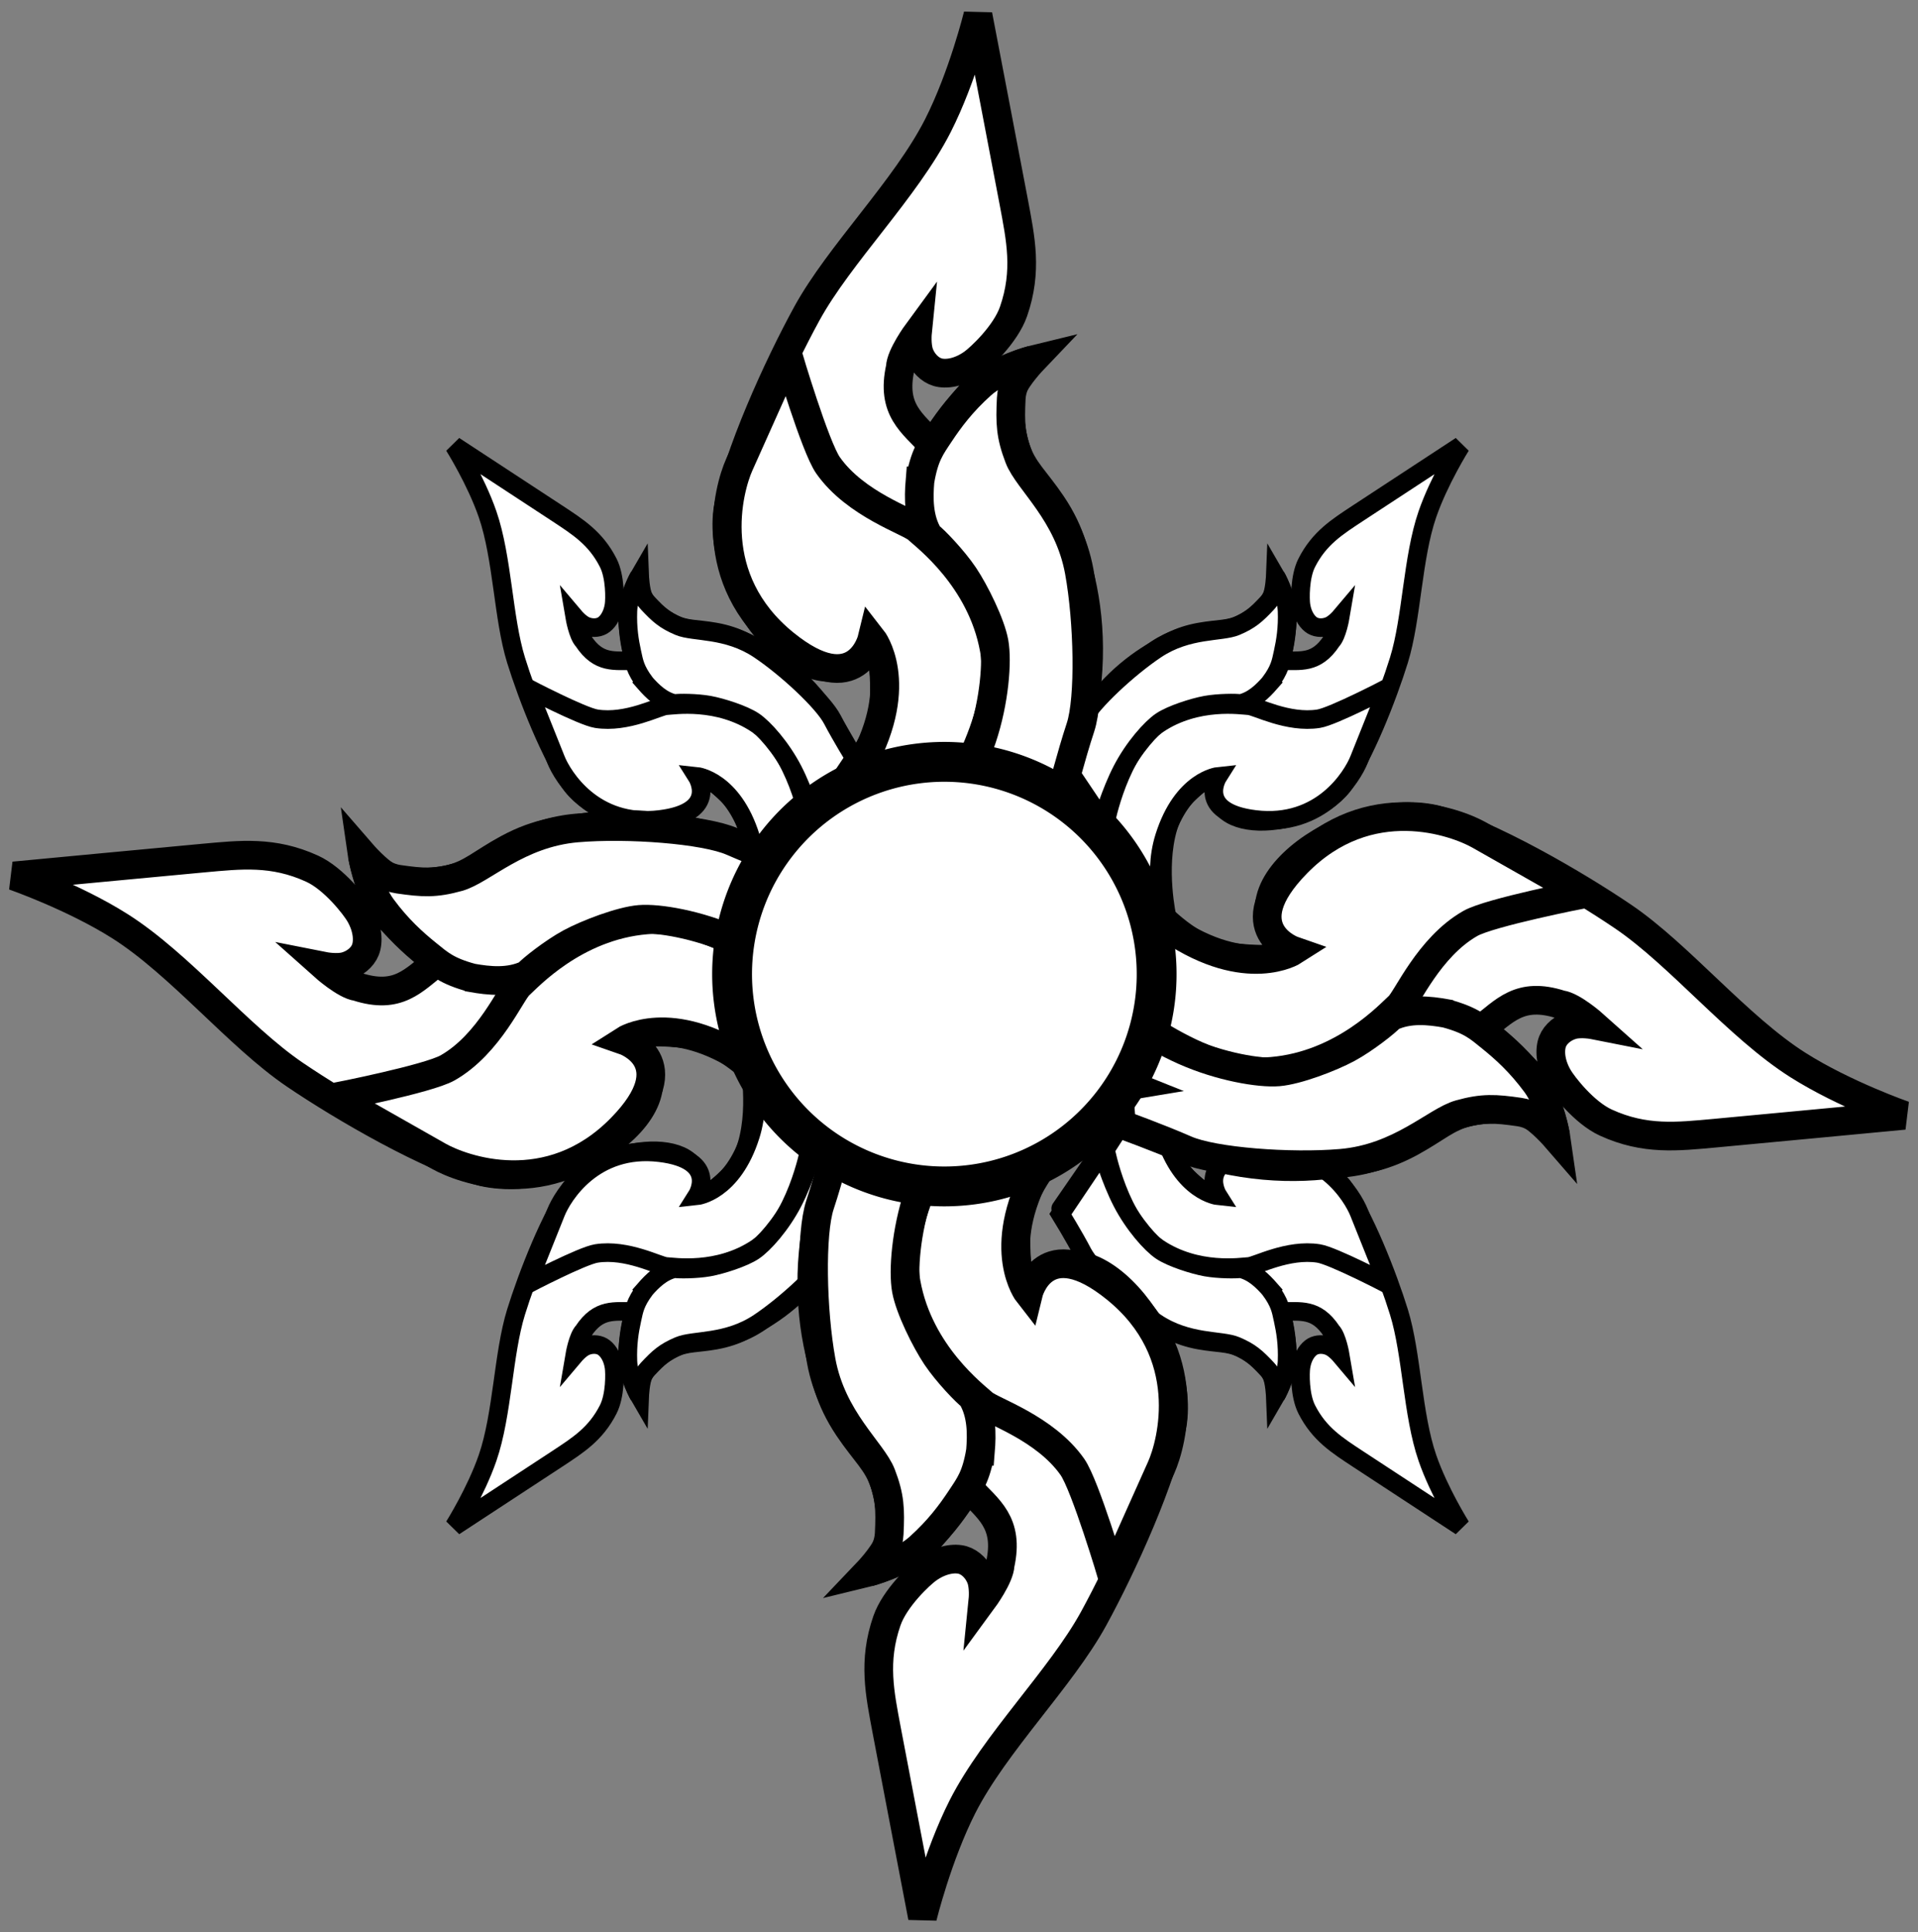 <?xml version="1.0" encoding="UTF-8"?>
<svg version="1.1" viewBox="0 0 481.65 485.19" xmlns="http://www.w3.org/2000/svg">
<rect x="0" y="0" width="481.65" height="485.19" fill="#808080" stroke="none"/>
<g transform="translate(-3.68 -4.198)" fill="#fff" stroke="#000">
<g transform="matrix(-.184 .274 -.274 -.184 556.8 409.83)" stroke-width="14.158">
<path d="m84.693 892.05s35.767-13.813 56.534-38.587c11.089-13.228 11.974-20.05 14.249-36.529 1.478-10.704-2.933-19.06-2.933-19.06-29.347 41.158-72.653-29.268-58.876-72.733 9.079-25.504 37.335-66.178 55.637-88.839 20.98-25.978 58.884-51.862 80.015-79.802 16.435-21.731 29.092-50.212 29.092-50.212s0.973 82.92 1.056 93.851c0.139 18.546 0.732 34.72-9.658 53.212-5.84 10.394-20.178 19.607-24.229 21.537-7.66 3.649-14.303 3.114-17.893 1.319-3.589-1.795-6.336-5.806-7.233-10.292-0.897-4.487 0.897-10.768 0.897-10.768s-10.184 9.669-11.403 15.517c-8.252 19.817 1.033 28.014 8.711 40.12 0 0 17.965-17.81 25.126-22.325 14.159-8.928 31.408-9.98 31.408-9.98s-9.338 6.823-12.563 12.146c-3.288 5.427-5.217 19.017-3.589 30.03 1.568 10.607 6.713 16.335 12.563 29.613 7.28 16.523 6.588 27.843 7.179 34.997 1.904 23.042-1.718 51.562-15.255 79.865-9.419 19.693-16.533 29.4-16.153 28.716l-142.71-1.81z"/>
<path d="m171 890.7s39.991-39.443 39.991-75.051-23.556-60.808-26.843-65.19c-3.287-4.383-27.849-17.119-37.808-38.579-4.664-10.05-9.852-56.741-9.852-56.741l-33.202 48.657c-7.562 11.081-26.84 52.486 6.359 90.932 29.943 34.675 42.95 5.139 42.95 5.139s12.814 24.13-15.559 59.608c-20.257 25.329-52.043 32.869-52.043 32.869l86.008-1.643z"/>
<path d="m189.62 727.45c4.383-12.052 8.066-15.343 13.695-21.228 6.026-6.3 13.422-13.285 24.515-20.132 10.319-6.37 26.432-7.532 26.432-7.532s-10.682 6.163-13.148 16.845c-2.721 11.792-3.588 17.875-1.37 29.445 2.32 12.099 19.234 31.076 19.311 60.397 0.066 25.16-5.889 62.725-13.011 75.873-7.122 13.148-15.042 30.55-15.042 30.55l-57.311-0.041s14.284-16.813 23.597-33.796c9.313-16.982 14.243-36.156 14.243-45.469 0-9.313-4.93-26.295-8.765-35.06-3.835-8.765-11.504-20.269-13.695-22.461-3.556-9.236-1.62-19.225 0.548-27.391z"/>
</g>
<g transform="matrix(.184 .274 .274 -.184 -68.55 409.83)" stroke-width="14.158">
<path d="m84.693 892.05s35.767-13.813 56.534-38.587c11.089-13.228 11.974-20.05 14.249-36.529 1.478-10.704-2.933-19.06-2.933-19.06-29.347 41.158-72.653-29.268-58.876-72.733 9.079-25.504 37.335-66.178 55.637-88.839 20.98-25.978 58.884-51.862 80.015-79.802 16.435-21.731 29.092-50.212 29.092-50.212s0.973 82.92 1.056 93.851c0.139 18.546 0.732 34.72-9.658 53.212-5.84 10.394-20.178 19.607-24.229 21.537-7.66 3.649-14.303 3.114-17.893 1.319-3.589-1.795-6.336-5.806-7.233-10.292-0.897-4.487 0.897-10.768 0.897-10.768s-10.184 9.669-11.403 15.517c-8.252 19.817 1.033 28.014 8.711 40.12 0 0 17.965-17.81 25.126-22.325 14.159-8.928 31.408-9.98 31.408-9.98s-9.338 6.823-12.563 12.146c-3.288 5.427-5.217 19.017-3.589 30.03 1.568 10.607 6.713 16.335 12.563 29.613 7.28 16.523 6.588 27.843 7.179 34.997 1.904 23.042-1.718 51.562-15.255 79.865-9.419 19.693-16.533 29.4-16.153 28.716l-142.71-1.81z"/>
<path d="m171 890.7s39.991-39.443 39.991-75.051-23.556-60.808-26.843-65.19c-3.287-4.383-27.849-17.119-37.808-38.579-4.664-10.05-9.852-56.741-9.852-56.741l-33.202 48.657c-7.562 11.081-26.84 52.486 6.359 90.932 29.943 34.675 42.95 5.139 42.95 5.139s12.814 24.13-15.559 59.608c-20.257 25.329-52.043 32.869-52.043 32.869l86.008-1.643z"/>
<path d="m189.62 727.45c4.383-12.052 8.066-15.343 13.695-21.228 6.026-6.3 13.422-13.285 24.515-20.132 10.319-6.37 26.432-7.532 26.432-7.532s-10.682 6.163-13.148 16.845c-2.721 11.792-3.588 17.875-1.37 29.445 2.32 12.099 19.234 31.076 19.311 60.397 0.066 25.16-5.889 62.725-13.011 75.873-7.122 13.148-15.042 30.55-15.042 30.55l-57.311-0.041s14.284-16.813 23.597-33.796c9.313-16.982 14.243-36.156 14.243-45.469 0-9.313-4.93-26.295-8.765-35.06-3.835-8.765-11.504-20.269-13.695-22.461-3.556-9.236-1.62-19.225 0.548-27.391z"/>
</g>
<g transform="matrix(-.184 -.274 -.274 .184 556.8 93.774)" stroke-width="14.158">
<path d="m84.693 892.05s35.767-13.813 56.534-38.587c11.089-13.228 11.974-20.05 14.249-36.529 1.478-10.704-2.933-19.06-2.933-19.06-29.347 41.158-72.653-29.268-58.876-72.733 9.079-25.504 37.335-66.178 55.637-88.839 20.98-25.978 58.884-51.862 80.015-79.802 16.435-21.731 29.092-50.212 29.092-50.212s0.973 82.92 1.056 93.851c0.139 18.546 0.732 34.72-9.658 53.212-5.84 10.394-20.178 19.607-24.229 21.537-7.66 3.649-14.303 3.114-17.893 1.319-3.589-1.795-6.336-5.806-7.233-10.292-0.897-4.487 0.897-10.768 0.897-10.768s-10.184 9.669-11.403 15.517c-8.252 19.817 1.033 28.014 8.711 40.12 0 0 17.965-17.81 25.126-22.325 14.159-8.928 31.408-9.98 31.408-9.98s-9.338 6.823-12.563 12.146c-3.288 5.427-5.217 19.017-3.589 30.03 1.568 10.607 6.713 16.335 12.563 29.613 7.28 16.523 6.588 27.843 7.179 34.997 1.904 23.042-1.718 51.562-15.255 79.865-9.419 19.693-16.533 29.4-16.153 28.716l-142.71-1.81z"/>
<path d="m171 890.7s39.991-39.443 39.991-75.051-23.556-60.808-26.843-65.19c-3.287-4.383-27.849-17.119-37.808-38.579-4.664-10.05-9.852-56.741-9.852-56.741l-33.202 48.657c-7.562 11.081-26.84 52.486 6.359 90.932 29.943 34.675 42.95 5.139 42.95 5.139s12.814 24.13-15.559 59.608c-20.257 25.329-52.043 32.869-52.043 32.869l86.008-1.643z"/>
<path d="m189.62 727.45c4.383-12.052 8.066-15.343 13.695-21.228 6.026-6.3 13.422-13.285 24.515-20.132 10.319-6.37 26.432-7.532 26.432-7.532s-10.682 6.163-13.148 16.845c-2.721 11.792-3.588 17.875-1.37 29.445 2.32 12.099 19.234 31.076 19.311 60.397 0.066 25.16-5.889 62.725-13.011 75.873-7.122 13.148-15.042 30.55-15.042 30.55l-57.311-0.041s14.284-16.813 23.597-33.796c9.313-16.982 14.243-36.156 14.243-45.469 0-9.313-4.93-26.295-8.765-35.06-3.835-8.765-11.504-20.269-13.695-22.461-3.556-9.236-1.62-19.225 0.548-27.391z"/>
</g>
<g transform="matrix(.184 -.274 .274 .184 -68.55 93.774)" stroke-width="14.158">
<path d="m84.693 892.05s35.767-13.813 56.534-38.587c11.089-13.228 11.974-20.05 14.249-36.529 1.478-10.704-2.933-19.06-2.933-19.06-29.347 41.158-72.653-29.268-58.876-72.733 9.079-25.504 37.335-66.178 55.637-88.839 20.98-25.978 58.884-51.862 80.015-79.802 16.435-21.731 29.092-50.212 29.092-50.212s0.973 82.92 1.056 93.851c0.139 18.546 0.732 34.72-9.658 53.212-5.84 10.394-20.178 19.607-24.229 21.537-7.66 3.649-14.303 3.114-17.893 1.319-3.589-1.795-6.336-5.806-7.233-10.292-0.897-4.487 0.897-10.768 0.897-10.768s-10.184 9.669-11.403 15.517c-8.252 19.817 1.033 28.014 8.711 40.12 0 0 17.965-17.81 25.126-22.325 14.159-8.928 31.408-9.98 31.408-9.98s-9.338 6.823-12.563 12.146c-3.288 5.427-5.217 19.017-3.589 30.03 1.568 10.607 6.713 16.335 12.563 29.613 7.28 16.523 6.588 27.843 7.179 34.997 1.904 23.042-1.718 51.562-15.255 79.865-9.419 19.693-16.533 29.4-16.153 28.716l-142.71-1.81z"/>
<path d="m171 890.7s39.991-39.443 39.991-75.051-23.556-60.808-26.843-65.19c-3.287-4.383-27.849-17.119-37.808-38.579-4.664-10.05-9.852-56.741-9.852-56.741l-33.202 48.657c-7.562 11.081-26.84 52.486 6.359 90.932 29.943 34.675 42.95 5.139 42.95 5.139s12.814 24.13-15.559 59.608c-20.257 25.329-52.043 32.869-52.043 32.869l86.008-1.643z"/>
<path d="m189.62 727.45c4.383-12.052 8.066-15.343 13.695-21.228 6.026-6.3 13.422-13.285 24.515-20.132 10.319-6.37 26.432-7.532 26.432-7.532s-10.682 6.163-13.148 16.845c-2.721 11.792-3.588 17.875-1.37 29.445 2.32 12.099 19.234 31.076 19.311 60.397 0.066 25.16-5.889 62.725-13.011 75.873-7.122 13.148-15.042 30.55-15.042 30.55l-57.311-0.041s14.284-16.813 23.597-33.796c9.313-16.982 14.243-36.156 14.243-45.469 0-9.313-4.93-26.295-8.765-35.06-3.835-8.765-11.504-20.269-13.695-22.461-3.556-9.236-1.62-19.225 0.548-27.391z"/>
</g>
<g transform="matrix(-.042 -.507 .507 -.042 -238.68 376.42)" stroke-width="14.158">
<path d="m84.693 892.05s35.767-13.813 56.534-38.587c11.089-13.228 11.974-20.05 14.249-36.529 1.478-10.704-2.933-19.06-2.933-19.06-29.347 41.158-72.653-29.268-58.876-72.733 9.079-25.504 37.335-66.178 55.637-88.839 20.98-25.978 58.884-51.862 80.015-79.802 16.435-21.731 29.092-50.212 29.092-50.212s0.973 82.92 1.056 93.851c0.139 18.546 0.732 34.72-9.658 53.212-5.84 10.394-20.178 19.607-24.229 21.537-7.66 3.649-14.303 3.114-17.893 1.319-3.589-1.795-6.336-5.806-7.233-10.292-0.897-4.487 0.897-10.768 0.897-10.768s-10.184 9.669-11.403 15.517c-8.252 19.817 1.033 28.014 8.711 40.12 0 0 17.965-17.81 25.126-22.325 14.159-8.928 31.408-9.98 31.408-9.98s-9.338 6.823-12.563 12.146c-3.288 5.427-5.217 19.017-3.589 30.03 1.568 10.607 6.713 16.335 12.563 29.613 7.28 16.523 6.588 27.843 7.179 34.997 1.904 23.042-1.718 51.562-15.255 79.865-9.419 19.693-16.533 29.4-16.153 28.716l-142.71-1.81z"/>
<path d="m171 890.7s39.991-39.443 39.991-75.051-23.556-60.808-26.843-65.19c-3.287-4.383-27.849-17.119-37.808-38.579-4.664-10.05-9.852-56.741-9.852-56.741l-33.202 48.657c-7.562 11.081-26.84 52.486 6.359 90.932 29.943 34.675 42.95 5.139 42.95 5.139s12.814 24.13-15.559 59.608c-20.257 25.329-52.043 32.869-52.043 32.869l86.008-1.643z"/>
<path d="m189.62 727.45c4.383-12.052 8.066-15.343 13.695-21.228 6.026-6.3 13.422-13.285 24.515-20.132 10.319-6.37 26.432-7.532 26.432-7.532s-10.682 6.163-13.148 16.845c-2.721 11.792-3.588 17.875-1.37 29.445 2.32 12.099 19.234 31.076 19.311 60.397 0.066 25.16-5.889 62.725-13.011 75.873-7.122 13.148-15.042 30.55-15.042 30.55l-57.311-0.041s14.284-16.813 23.597-33.796c9.313-16.982 14.243-36.156 14.243-45.469 0-9.313-4.93-26.295-8.765-35.06-3.835-8.765-11.504-20.269-13.695-22.461-3.556-9.236-1.62-19.225 0.548-27.391z"/>
</g>
<g transform="matrix(.042 .507 -.507 .042 727.69 131.98)" stroke-width="14.158">
<path d="m84.693 892.05s35.767-13.813 56.534-38.587c11.089-13.228 11.974-20.05 14.249-36.529 1.478-10.704-2.933-19.06-2.933-19.06-29.347 41.158-72.653-29.268-58.876-72.733 9.079-25.504 37.335-66.178 55.637-88.839 20.98-25.978 58.884-51.862 80.015-79.802 16.435-21.731 29.092-50.212 29.092-50.212s0.973 82.92 1.056 93.851c0.139 18.546 0.732 34.72-9.658 53.212-5.84 10.394-20.178 19.607-24.229 21.537-7.66 3.649-14.303 3.114-17.893 1.319-3.589-1.795-6.336-5.806-7.233-10.292-0.897-4.487 0.897-10.768 0.897-10.768s-10.184 9.669-11.403 15.517c-8.252 19.817 1.033 28.014 8.711 40.12 0 0 17.965-17.81 25.126-22.325 14.159-8.928 31.408-9.98 31.408-9.98s-9.338 6.823-12.563 12.146c-3.288 5.427-5.217 19.017-3.589 30.03 1.568 10.607 6.713 16.335 12.563 29.613 7.28 16.523 6.588 27.843 7.179 34.997 1.904 23.042-1.718 51.562-15.255 79.865-9.419 19.693-16.533 29.4-16.153 28.716l-142.71-1.81z"/>
<path d="m171 890.7s39.991-39.443 39.991-75.051-23.556-60.808-26.843-65.19c-3.287-4.383-27.849-17.119-37.808-38.579-4.664-10.05-9.852-56.741-9.852-56.741l-33.202 48.657c-7.562 11.081-26.84 52.486 6.359 90.932 29.943 34.675 42.95 5.139 42.95 5.139s12.814 24.13-15.559 59.608c-20.257 25.329-52.043 32.869-52.043 32.869l86.008-1.643z"/>
<path d="m189.62 727.45c4.383-12.052 8.066-15.343 13.695-21.228 6.026-6.3 13.422-13.285 24.515-20.132 10.319-6.37 26.432-7.532 26.432-7.532s-10.682 6.163-13.148 16.845c-2.721 11.792-3.588 17.875-1.37 29.445 2.32 12.099 19.234 31.076 19.311 60.397 0.066 25.16-5.889 62.725-13.011 75.873-7.122 13.148-15.042 30.55-15.042 30.55l-57.311-0.041s14.284-16.813 23.597-33.796c9.313-16.982 14.243-36.156 14.243-45.469 0-9.313-4.93-26.295-8.765-35.06-3.835-8.765-11.504-20.269-13.695-22.461-3.556-9.236-1.62-19.225 0.548-27.391z"/>
</g>
<g transform="matrix(-.501 .09 -.09 -.501 410.36 716.01)" stroke-width="14.158">
<path d="m84.693 892.05s35.767-13.813 56.534-38.587c11.089-13.228 11.974-20.05 14.249-36.529 1.478-10.704-2.933-19.06-2.933-19.06-29.347 41.158-72.653-29.268-58.876-72.733 9.079-25.504 37.335-66.178 55.637-88.839 20.98-25.978 58.884-51.862 80.015-79.802 16.435-21.731 29.092-50.212 29.092-50.212s0.973 82.92 1.056 93.851c0.139 18.546 0.732 34.72-9.658 53.212-5.84 10.394-20.178 19.607-24.229 21.537-7.66 3.649-14.303 3.114-17.893 1.319-3.589-1.795-6.336-5.806-7.233-10.292-0.897-4.487 0.897-10.768 0.897-10.768s-10.184 9.669-11.403 15.517c-8.252 19.817 1.033 28.014 8.711 40.12 0 0 17.965-17.81 25.126-22.325 14.159-8.928 31.408-9.98 31.408-9.98s-9.338 6.823-12.563 12.146c-3.288 5.427-5.217 19.017-3.589 30.03 1.568 10.607 6.713 16.335 12.563 29.613 7.28 16.523 6.588 27.843 7.179 34.997 1.904 23.042-1.718 51.562-15.255 79.865-9.419 19.693-16.533 29.4-16.153 28.716l-142.71-1.81z"/>
<path d="m171 890.7s39.991-39.443 39.991-75.051-23.556-60.808-26.843-65.19c-3.287-4.383-27.849-17.119-37.808-38.579-4.664-10.05-9.852-56.741-9.852-56.741l-33.202 48.657c-7.562 11.081-26.84 52.486 6.359 90.932 29.943 34.675 42.95 5.139 42.95 5.139s12.814 24.13-15.559 59.608c-20.257 25.329-52.043 32.869-52.043 32.869l86.008-1.643z"/>
<path d="m189.62 727.45c4.383-12.052 8.066-15.343 13.695-21.228 6.026-6.3 13.422-13.285 24.515-20.132 10.319-6.37 26.432-7.532 26.432-7.532s-10.682 6.163-13.148 16.845c-2.721 11.792-3.588 17.875-1.37 29.445 2.32 12.099 19.234 31.076 19.311 60.397 0.066 25.16-5.889 62.725-13.011 75.873-7.122 13.148-15.042 30.55-15.042 30.55l-57.311-0.041s14.284-16.813 23.597-33.796c9.313-16.982 14.243-36.156 14.243-45.469 0-9.313-4.93-26.295-8.765-35.06-3.835-8.765-11.504-20.269-13.695-22.461-3.556-9.236-1.62-19.225 0.548-27.391z"/>
</g>
<g transform="matrix(.501 -.09 .09 .501 74.24 -222.43)" stroke-width="14.158">
<path d="m84.693 892.05s35.767-13.813 56.534-38.587c11.089-13.228 11.974-20.05 14.249-36.529 1.478-10.704-2.933-19.06-2.933-19.06-29.347 41.158-72.653-29.268-58.876-72.733 9.079-25.504 37.335-66.178 55.637-88.839 20.98-25.978 58.884-51.862 80.015-79.802 16.435-21.731 29.092-50.212 29.092-50.212s0.973 82.92 1.056 93.851c0.139 18.546 0.732 34.72-9.658 53.212-5.84 10.394-20.178 19.607-24.229 21.537-7.66 3.649-14.303 3.114-17.893 1.319-3.589-1.795-6.336-5.806-7.233-10.292-0.897-4.487 0.897-10.768 0.897-10.768s-10.184 9.669-11.403 15.517c-8.252 19.817 1.033 28.014 8.711 40.12 0 0 17.965-17.81 25.126-22.325 14.159-8.928 31.408-9.98 31.408-9.98s-9.338 6.823-12.563 12.146c-3.288 5.427-5.217 19.017-3.589 30.03 1.568 10.607 6.713 16.335 12.563 29.613 7.28 16.523 6.588 27.843 7.179 34.997 1.904 23.042-1.718 51.562-15.255 79.865-9.419 19.693-16.533 29.4-16.153 28.716l-142.71-1.81z"/>
<path d="m171 890.7s39.991-39.443 39.991-75.051-23.556-60.808-26.843-65.19c-3.287-4.383-27.849-17.119-37.808-38.579-4.664-10.05-9.852-56.741-9.852-56.741l-33.202 48.657c-7.562 11.081-26.84 52.486 6.359 90.932 29.943 34.675 42.95 5.139 42.95 5.139s12.814 24.13-15.559 59.608c-20.257 25.329-52.043 32.869-52.043 32.869l86.008-1.643z"/>
<path d="m189.62 727.45c4.383-12.052 8.066-15.343 13.695-21.228 6.026-6.3 13.422-13.285 24.515-20.132 10.319-6.37 26.432-7.532 26.432-7.532s-10.682 6.163-13.148 16.845c-2.721 11.792-3.588 17.875-1.37 29.445 2.32 12.099 19.234 31.076 19.311 60.397 0.066 25.16-5.889 62.725-13.011 75.873-7.122 13.148-15.042 30.55-15.042 30.55l-57.311-0.041s14.284-16.813 23.597-33.796c9.313-16.982 14.243-36.156 14.243-45.469 0-9.313-4.93-26.295-8.765-35.06-3.835-8.765-11.504-20.269-13.695-22.461-3.556-9.236-1.62-19.225 0.548-27.391z"/>
</g>
<path transform="matrix(.992 -.128 .128 .992 -178.6 -77.613)" d="m427.42 377.32a53.294 53.294 0 1 1-106.59 0 53.294 53.294 0 1 1 106.59 0z" stroke-width="10"/>
</g>
</svg>
